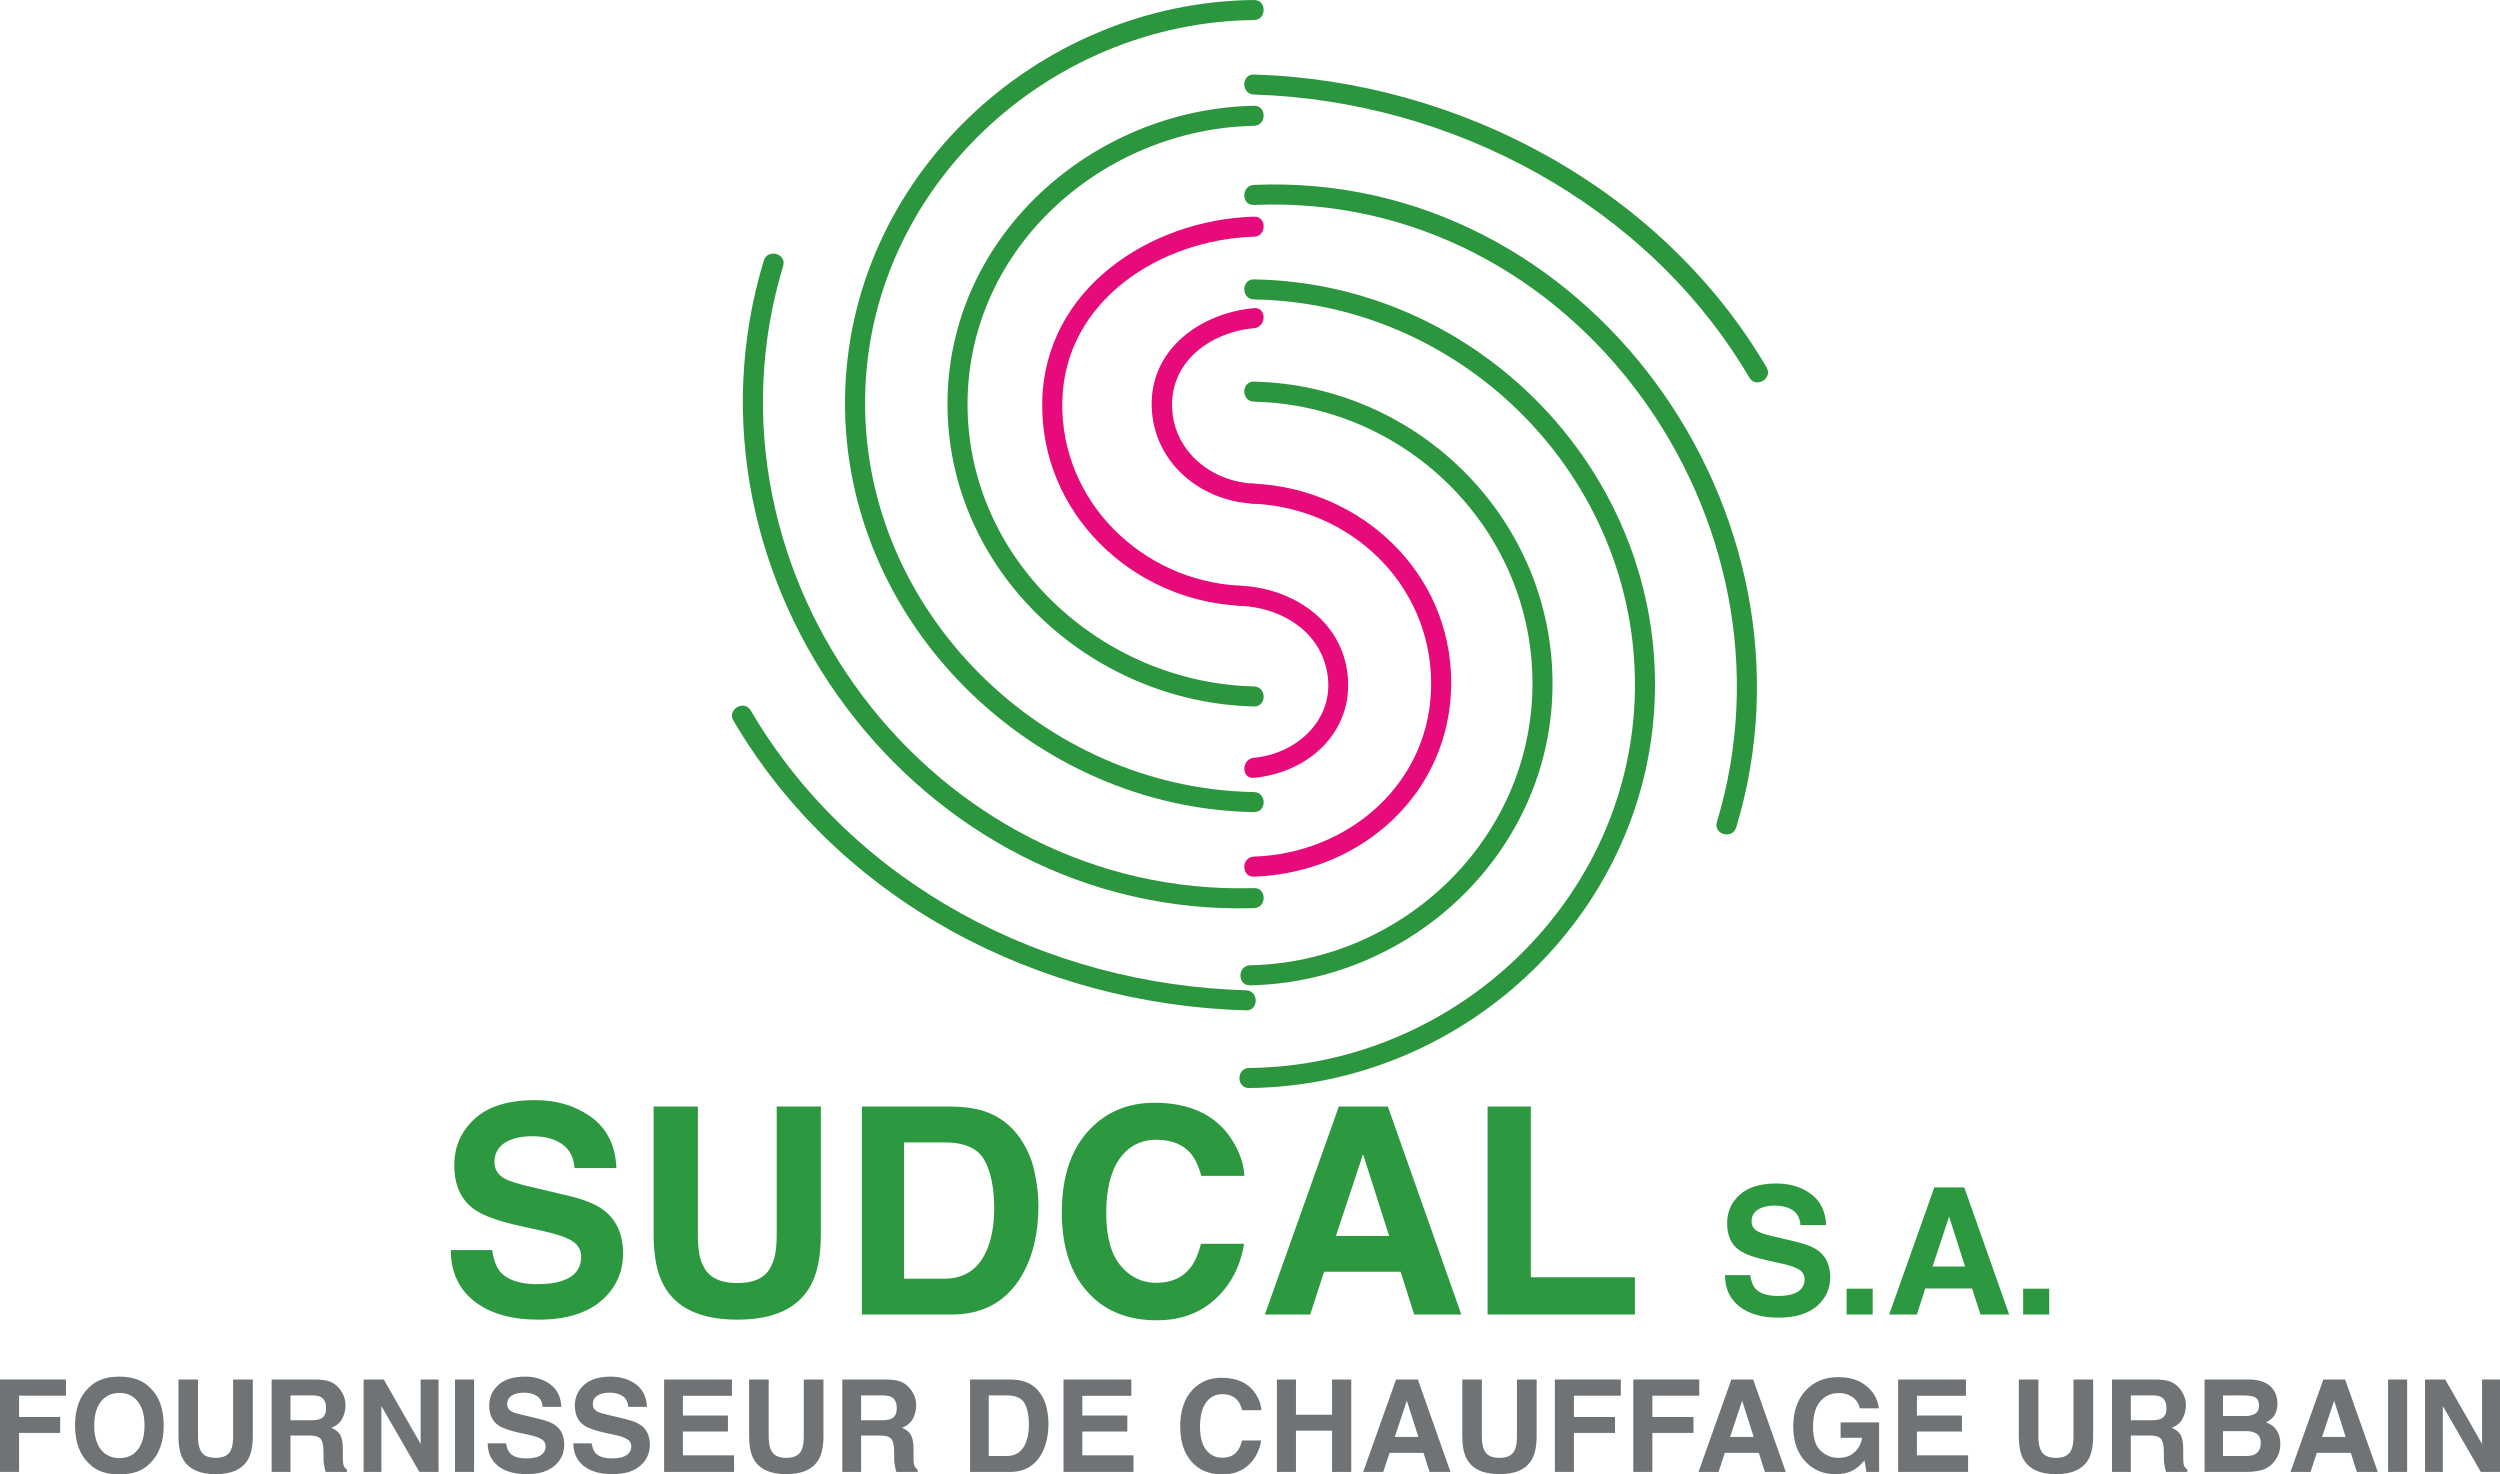<?xml version="1.0" encoding="UTF-8"?>
<svg xmlns="http://www.w3.org/2000/svg" xmlns:xlink="http://www.w3.org/1999/xlink" width="311.565" height="183.75">
  <defs>
    <path id="a" d="M1.469-8.031c0 2.703.984 4.828 2.922 6.375C6.375-.11 9.03.64 12.453.64c3.313 0 5.906-.782 7.75-2.329 1.828-1.593 2.735-3.562 2.735-5.906 0-2.343-.766-4.11-2.313-5.328-1-.797-2.484-1.406-4.5-1.875l-4.531-1.078c-1.735-.39-2.875-.75-3.422-1.078-.828-.438-1.266-1.156-1.266-2.063 0-1 .438-1.797 1.266-2.375.86-.53 2.015-.828 3.422-.828 1.297 0 2.344.219 3.203.657 1.297.64 1.984 1.765 2.094 3.312h5.218c-.109-2.734-1.125-4.86-3.062-6.297-1.953-1.437-4.328-2.172-7.063-2.172-3.312 0-5.828.766-7.515 2.313-1.703 1.547-2.563 3.453-2.563 5.797 0 2.515.86 4.39 2.594 5.578 1.047.719 2.922 1.406 5.688 2.015l2.765.61c1.656.36 2.844.765 3.61 1.219.75.468 1.156 1.124 1.156 1.984 0 1.437-.766 2.453-2.313 2.984-.828.297-1.875.438-3.172.438-2.187 0-3.734-.531-4.64-1.578-.469-.61-.797-1.485-.969-2.672Zm0 0"></path>
    <path id="b" d="M2.734-10.016c0 2.782.438 4.907 1.297 6.454C5.61-.75 8.671.64 13.171.64c4.5 0 7.532-1.391 9.11-4.204.86-1.546 1.297-3.671 1.297-6.453v-15.906h-5.5v15.906c0 1.813-.219 3.11-.656 3.891-.64 1.484-2.047 2.203-4.25 2.203-2.188 0-3.625-.719-4.281-2.203-.438-.781-.641-2.078-.641-3.89v-15.907H2.734Zm0 0"></path>
    <path id="c" d="M13-21.453c2.438 0 4.094.719 4.922 2.125.828 1.437 1.265 3.453 1.265 6.11 0 1.921-.28 3.577-.828 4.968-1 2.531-2.812 3.781-5.359 3.781H7.953v-16.984zm.89-4.469H2.704V0h11.188c3.921 0 6.843-1.625 8.718-4.828 1.407-2.406 2.094-5.328 2.094-8.781 0-1.329-.187-2.766-.515-4.282-.313-1.484-.938-2.875-1.829-4.172-1.156-1.593-2.625-2.703-4.437-3.28-1.078-.36-2.406-.548-4.031-.579zm0 0"></path>
    <path id="d" d="M1.625-12.75c0 4.188 1.031 7.5 3.156 9.875C6.875-.469 9.797.719 13.47.719c2.984 0 5.39-.906 7.297-2.656 1.922-1.766 3.109-4.079 3.578-6.875H18.97c-.36 1.328-.782 2.328-1.328 2.984-.97 1.25-2.375 1.875-4.25 1.875-1.797 0-3.313-.735-4.47-2.172-1.187-1.438-1.765-3.625-1.765-6.547 0-2.875.547-5.14 1.657-6.734 1.124-1.578 2.671-2.375 4.578-2.375 1.906 0 3.312.578 4.28 1.687.548.625.97 1.547 1.345 2.813h5.359c-.078-1.625-.688-3.235-1.766-4.828-1.984-2.844-5.156-4.282-9.437-4.282-3.235 0-5.86 1.078-7.953 3.203-2.407 2.454-3.594 5.938-3.594 10.438zm0 0"></path>
    <path id="e" d="m13.172-19.984 3.25 10.187H9.797ZM.937 0h5.657l1.718-5.328h9.547L19.547 0h5.875l-9.156-25.922h-6.11zm0 0"></path>
    <path id="f" d="M2.703 0h18.36v-4.64H8.092v-21.282h-5.39zm0 0"></path>
    <path id="g" d="M.906-4.906c0 1.656.594 2.953 1.781 3.89C3.891-.062 5.517.391 7.61.391c2.032 0 3.61-.485 4.735-1.422 1.125-.969 1.672-2.188 1.672-3.61 0-1.437-.47-2.515-1.407-3.25-.625-.484-1.515-.859-2.75-1.156l-2.78-.656c-1.05-.235-1.752-.453-2.08-.657-.516-.266-.781-.704-.781-1.25 0-.625.265-1.11.781-1.454.516-.328 1.219-.515 2.078-.515.797 0 1.438.14 1.969.406.781.39 1.203 1.078 1.265 2.016h3.204c-.079-1.672-.688-2.969-1.875-3.844-1.188-.89-2.641-1.328-4.313-1.328-2.031 0-3.562.469-4.594 1.406-1.046.953-1.562 2.125-1.562 3.547 0 1.547.516 2.688 1.578 3.406.64.438 1.781.86 3.469 1.235l1.703.375c1.016.218 1.734.468 2.203.75.453.28.703.687.703 1.203 0 .89-.469 1.5-1.406 1.828-.516.187-1.156.265-1.938.265-1.343 0-2.296-.328-2.843-.968-.282-.375-.485-.906-.594-1.625Zm0 0"></path>
    <path id="h" d="M1.39 0h3.25v-3.219H1.39Zm0 0"></path>
    <path id="i" d="m8.047-12.203 1.984 6.219H5.984ZM.578 0h3.453l1.047-3.25h5.828L11.953 0h3.578L9.937-15.844H6.204Zm0 0"></path>
    <path id="j" d="M1.203 0h2.375v-4.86h5.125v-1.984H3.578V-9.5h5.844v-2.016H1.203Zm0 0"></path>
    <path id="k" d="M6.313-1.719c-.954 0-1.72-.343-2.297-1.047-.563-.703-.844-1.718-.844-3.015 0-1.297.281-2.297.844-3 .578-.703 1.343-1.063 2.296-1.063.97 0 1.72.36 2.282 1.063.562.719.844 1.703.844 3s-.282 2.312-.844 3.015c-.563.704-1.313 1.047-2.281 1.047zm5.515-4.062c0-2.11-.578-3.688-1.75-4.75-.86-.89-2.125-1.344-3.781-1.344-1.64 0-2.89.453-3.766 1.344C1.36-9.47.781-7.891.781-5.781c0 2.062.578 3.656 1.75 4.75C3.406-.125 4.656.312 6.297.312c1.656 0 2.922-.437 3.781-1.343 1.172-1.094 1.75-2.688 1.75-4.75zm0 0"></path>
    <path id="l" d="M1.219-4.453c0 1.234.187 2.187.578 2.875C2.5-.344 3.859.282 5.859.282c2 0 3.344-.626 4.047-1.86.375-.688.578-1.64.578-2.875v-7.063H8.031v7.063c0 .812-.094 1.375-.281 1.734-.297.656-.922.969-1.89.969-.985 0-1.626-.313-1.907-.969-.187-.36-.297-.922-.297-1.734v-7.063H1.22Zm0 0"></path>
    <path id="m" d="M6.281-9.531c.5 0 .875.062 1.125.203.438.234.657.703.657 1.406 0 .64-.22 1.094-.688 1.297-.25.125-.64.188-1.156.188H3.625v-3.094zm.5-1.985h-5.5V0h2.344v-4.531h2.36c.671 0 1.124.125 1.359.375.234.234.375.734.39 1.468l.016 1.079c0 .328.047.671.11.984.03.156.077.375.156.625h2.656v-.281a1.038 1.038 0 0 1-.453-.656c-.047-.204-.063-.547-.063-1.079v-.78c0-.798-.11-1.407-.328-1.813-.234-.375-.594-.688-1.125-.891.625-.234 1.094-.594 1.36-1.125a3.44 3.44 0 0 0 .421-1.61c0-.453-.062-.874-.218-1.218a3.392 3.392 0 0 0-.579-.969c-.296-.344-.64-.625-1.078-.797-.421-.187-1.03-.281-1.828-.297zm0 0"></path>
    <path id="n" d="M1.188 0h2.218v-8.203L8.141 0h2.39v-11.516H8.297v8.032l-4.594-8.032H1.188Zm0 0"></path>
    <path id="o" d="M3.406-11.516H1.031V0h2.375zm0 0"></path>
    <path id="p" d="M.656-3.563c0 1.188.438 2.141 1.297 2.829C2.828-.047 4.016.28 5.531.28 7.016.281 8.156-.063 8.97-.75c.828-.703 1.219-1.594 1.219-2.625 0-1.047-.329-1.828-1.016-2.375-.453-.344-1.11-.625-2-.828l-2.016-.484c-.765-.172-1.281-.329-1.531-.47-.36-.202-.547-.515-.547-.921 0-.438.188-.797.547-1.047.39-.25.906-.375 1.531-.375.578 0 1.032.094 1.422.297.578.281.875.781.922 1.469h2.328c-.047-1.22-.5-2.157-1.36-2.797-.874-.64-1.921-.969-3.14-.969-1.469 0-2.594.344-3.344 1.031-.75.688-1.14 1.531-1.14 2.578 0 1.11.39 1.954 1.156 2.47.469.327 1.297.624 2.531.905l1.235.266c.734.156 1.265.344 1.593.547.344.203.516.5.516.875 0 .64-.344 1.094-1.031 1.328-.36.125-.828.188-1.407.188-.968 0-1.656-.235-2.062-.704-.203-.265-.344-.656-.438-1.171Zm0 0"></path>
    <path id="q" d="M9.75-11.516H1.297V0h8.719v-2.063H3.64V-5.03h5.61v-2H3.64v-2.453h6.11zm0 0"></path>
    <path id="r" d="M5.781-9.531c1.078 0 1.813.312 2.188.937.375.64.562 1.531.562 2.719 0 .844-.125 1.594-.375 2.219-.437 1.11-1.25 1.672-2.375 1.672h-2.25v-7.547zm.39-1.985H1.204V0h4.969c1.75 0 3.047-.719 3.875-2.14.625-1.079.922-2.376.922-3.907 0-.594-.078-1.234-.219-1.906a5.047 5.047 0 0 0-.813-1.86c-.515-.703-1.171-1.203-1.968-1.453-.485-.156-1.078-.234-1.797-.25Zm0 0"></path>
    <path id="s" d="M.719-5.656c0 1.843.469 3.312 1.406 4.375C3.063-.203 4.359.312 5.985.312c1.327 0 2.406-.39 3.25-1.171.843-.782 1.374-1.813 1.578-3.063H8.437c-.171.594-.359 1.047-.593 1.328-.438.563-1.063.828-1.89.828-.798 0-1.47-.312-1.985-.953-.531-.64-.781-1.625-.781-2.906 0-1.281.234-2.297.734-3 .5-.703 1.187-1.063 2.031-1.063.844 0 1.469.266 1.906.766.235.266.422.688.594 1.235h2.375c-.031-.72-.297-1.438-.781-2.141-.875-1.266-2.281-1.906-4.188-1.906-1.437 0-2.609.484-3.546 1.437C1.25-9.219.718-7.657.718-5.657zm0 0"></path>
    <path id="t" d="M3.594 0v-5.14h4.5V0h2.39v-11.516h-2.39v4.391h-4.5v-4.39H1.219V0Zm0 0"></path>
    <path id="u" d="m5.86-8.875 1.437 4.516H4.359ZM.421 0h2.5l.781-2.375h4.235L8.688 0h2.609L7.234-11.516H4.516Zm0 0"></path>
    <path id="v" d="M11.344-7.922c-.125-1.11-.64-2.031-1.531-2.766-.891-.75-2.063-1.124-3.532-1.124-1.687 0-3.047.562-4.078 1.687C1.188-9.015.672-7.5.672-5.641c0 1.829.515 3.282 1.515 4.344C3.172-.234 4.422.281 5.954.281c.922 0 1.703-.187 2.328-.562.375-.235.813-.61 1.266-1.156L9.797 0h1.578v-6.172H6.578v1.922H9.25c-.11.75-.438 1.36-.969 1.813-.5.468-1.156.687-1.984.687-.813 0-1.547-.281-2.188-.875-.656-.594-.968-1.578-.968-3 0-1.406.296-2.453.89-3.156.594-.688 1.36-1.047 2.282-1.047.484 0 .937.078 1.312.265.734.313 1.172.86 1.344 1.641zm0 0"></path>
    <path id="w" d="M6.063-9.531c.562 0 1.015.062 1.359.172.422.171.625.53.625 1.078 0 .484-.156.828-.469 1.015-.312.188-.719.297-1.203.297H3.562V-9.53Zm.343 4.453c.469 0 .86.062 1.125.203.5.219.735.64.735 1.25 0 .703-.25 1.188-.75 1.438-.266.14-.672.203-1.157.203H3.563v-3.094zm.422-6.438H1.266V0h5.187a7.55 7.55 0 0 0 1.625-.156c.5-.094.938-.297 1.297-.578.328-.235.594-.547.813-.907.343-.53.515-1.156.515-1.828 0-.672-.14-1.234-.453-1.703-.297-.453-.75-.797-1.328-1 .39-.219.672-.422.89-.656.344-.438.532-1 .532-1.703 0-.688-.188-1.281-.531-1.75-.594-.813-1.594-1.219-2.985-1.235zm0 0"></path>
  </defs>
  <path fill="#2c963f" d="M156.278 0c-27.098.277-50.64 22.184-50.965 49.703-.332 27.887 23.434 51.051 50.965 51.508 1.61.027 1.61-2.473 0-2.5-26.188-.434-48.78-22.492-48.465-49.008.31-26.156 22.73-46.94 48.465-47.203 1.605-.016 1.613-2.516 0-2.5"></path>
  <path fill="#2c963f" d="M156.278 13.18c-20.102.41-38.05 16.203-38.195 36.91-.149 20.93 17.75 37.48 38.195 37.953 1.61.035 1.61-2.465 0-2.5-19.067-.44-35.875-15.902-35.695-35.453.171-19.332 16.925-34.03 35.695-34.41 1.605-.03 1.613-2.53 0-2.5"></path>
  <path fill="#2c963f" d="M95.188 32.48c-12.055 39.778 19.22 81.934 61.09 80.7 1.605-.047 1.613-2.547 0-2.5-40.29 1.187-70.277-39.262-58.676-77.535.465-1.543-1.945-2.204-2.414-.664"></path>
  <path fill="#2c963f" d="M155.29 123.414c-24.922-.69-48.954-13.094-61.73-34.87-.813-1.388-2.977-.13-2.16 1.261 13.226 22.54 38.093 35.394 63.89 36.11 1.61.046 1.605-2.454 0-2.5"></path>
  <path fill="#e60a7a" d="M156.278 27c-12.969.387-26.11 9.012-26.387 23.047-.273 13.836 11.102 24.723 24.547 25.441 1.605.086 1.602-2.414 0-2.5-12.11-.648-22.297-10.515-22.047-22.94.25-12.646 12.313-20.2 23.887-20.548 1.605-.05 1.613-2.55 0-2.5"></path>
  <path fill="#e60a7a" d="M154.438 75.488c4.914.18 9.781 2.856 10.895 7.985 1.29 5.91-3.524 10.45-9.055 10.965-1.59.144-1.606 2.648 0 2.5 6.683-.622 12.39-5.602 11.68-12.762-.688-6.934-7.024-10.953-13.52-11.188-1.61-.058-1.61 2.442 0 2.5"></path>
  <path fill="#e60a7a" d="M156.278 109.254c13.348-.457 24.586-10.398 24.578-24.195-.004-13.782-11.316-24.215-24.715-24.793-1.61-.07-1.605 2.43 0 2.5 12.098.523 22.125 9.925 22.215 22.293.094 12.402-10.152 21.29-22.078 21.695-1.606.055-1.613 2.555 0 2.5"></path>
  <path fill="#e60a7a" d="M156.278 38.402c-6.606.594-12.985 5.09-12.746 12.32.226 6.887 6.023 11.692 12.61 12.044 1.605.086 1.6-2.414 0-2.5-5.07-.27-9.677-3.856-10.052-9.157-.422-5.949 4.711-9.714 10.188-10.207 1.59-.144 1.605-2.644 0-2.5"></path>
  <path fill="#2c963f" d="M155.672 135.598c27.125-.278 50.258-22.262 50.582-49.703.325-27.696-22.472-50.625-49.976-51.075-1.61-.027-1.61 2.473 0 2.5 26.168.426 47.785 22.25 47.476 48.575-.308 26.078-22.32 46.941-48.082 47.203-1.609.015-1.613 2.515 0 2.5"></path>
  <path fill="#2c963f" d="M155.798 122.8c20.234-.417 37.53-16.71 37.687-37.292.16-20.715-16.7-37.477-37.207-37.95-1.61-.034-1.61 2.466 0 2.5 19.133.442 34.89 16.106 34.707 35.45-.18 19.207-16.293 34.402-35.188 34.793-1.605.035-1.609 2.535 0 2.5"></path>
  <path fill="#2c963f" d="M216.376 103.117c11.847-39.09-18.504-81.87-60.098-80.074-1.602.066-1.61 2.566 0 2.5 40.015-1.727 69.082 39.313 57.687 76.91-.468 1.543 1.946 2.203 2.41.664"></path>
  <path fill="#2c963f" d="M156.278 11.785c24.72.754 49.117 13.774 61.73 35.27.813 1.386 2.973.13 2.157-1.262-13.063-22.266-38.29-35.727-63.887-36.508-1.61-.047-1.61 2.453 0 2.5"></path>
  <g fill="#2c983f">
    <g transform="translate(-85.124 47.497)">
      <use xlink:href="#a" x="139.834" y="116.326"></use>
      <use xlink:href="#b" x="163.846" y="116.326"></use>
      <use xlink:href="#c" x="189.838" y="116.326"></use>
      <use xlink:href="#d" x="215.83" y="116.326"></use>
      <use xlink:href="#e" x="241.822" y="116.326"></use>
      <use xlink:href="#f" x="267.814" y="116.326"></use>
    </g>
    <g transform="translate(-85.124 47.497)">
      <use xlink:href="#g" x="299.197" y="116.326"></use>
      <use xlink:href="#h" x="313.871" y="116.326"></use>
      <use xlink:href="#i" x="319.987" y="116.326"></use>
      <use xlink:href="#h" x="335.871" y="116.326"></use>
    </g>
  </g>
  <g fill="#6f7375">
    <g transform="translate(-141.037 47.913)">
      <use xlink:href="#j" x="139.834" y="135.525"></use>
      <use xlink:href="#k" x="149.61" y="135.525"></use>
      <use xlink:href="#l" x="162.058" y="135.525"></use>
      <use xlink:href="#m" x="173.61" y="135.525"></use>
      <use xlink:href="#n" x="185.162" y="135.525"></use>
      <use xlink:href="#o" x="196.714" y="135.525"></use>
      <use xlink:href="#p" x="201.162" y="135.525"></use>
      <use xlink:href="#p" x="211.834" y="135.525"></use>
      <use xlink:href="#q" x="222.506" y="135.525"></use>
      <use xlink:href="#l" x="233.178" y="135.525"></use>
      <use xlink:href="#m" x="244.73" y="135.525"></use>
      <use xlink:href="#r" x="260.73" y="135.525"></use>
      <use xlink:href="#q" x="272.282" y="135.525"></use>
      <use xlink:href="#s" x="287.402" y="135.525"></use>
      <use xlink:href="#t" x="298.954" y="135.525"></use>
      <use xlink:href="#u" x="310.506" y="135.525"></use>
      <use xlink:href="#l" x="322.058" y="135.525"></use>
      <use xlink:href="#j" x="333.61" y="135.525"></use>
      <use xlink:href="#j" x="343.386" y="135.525"></use>
    </g>
    <g transform="translate(-141.037 47.913)">
      <use xlink:href="#u" x="352.295" y="135.525"></use>
      <use xlink:href="#v" x="363.847" y="135.525"></use>
      <use xlink:href="#q" x="376.295" y="135.525"></use>
      <use xlink:href="#l" x="391.415" y="135.525"></use>
      <use xlink:href="#m" x="402.967" y="135.525"></use>
      <use xlink:href="#w" x="414.519" y="135.525"></use>
      <use xlink:href="#u" x="426.071" y="135.525"></use>
      <use xlink:href="#o" x="437.623" y="135.525"></use>
      <use xlink:href="#n" x="442.071" y="135.525"></use>
    </g>
  </g>
</svg>

